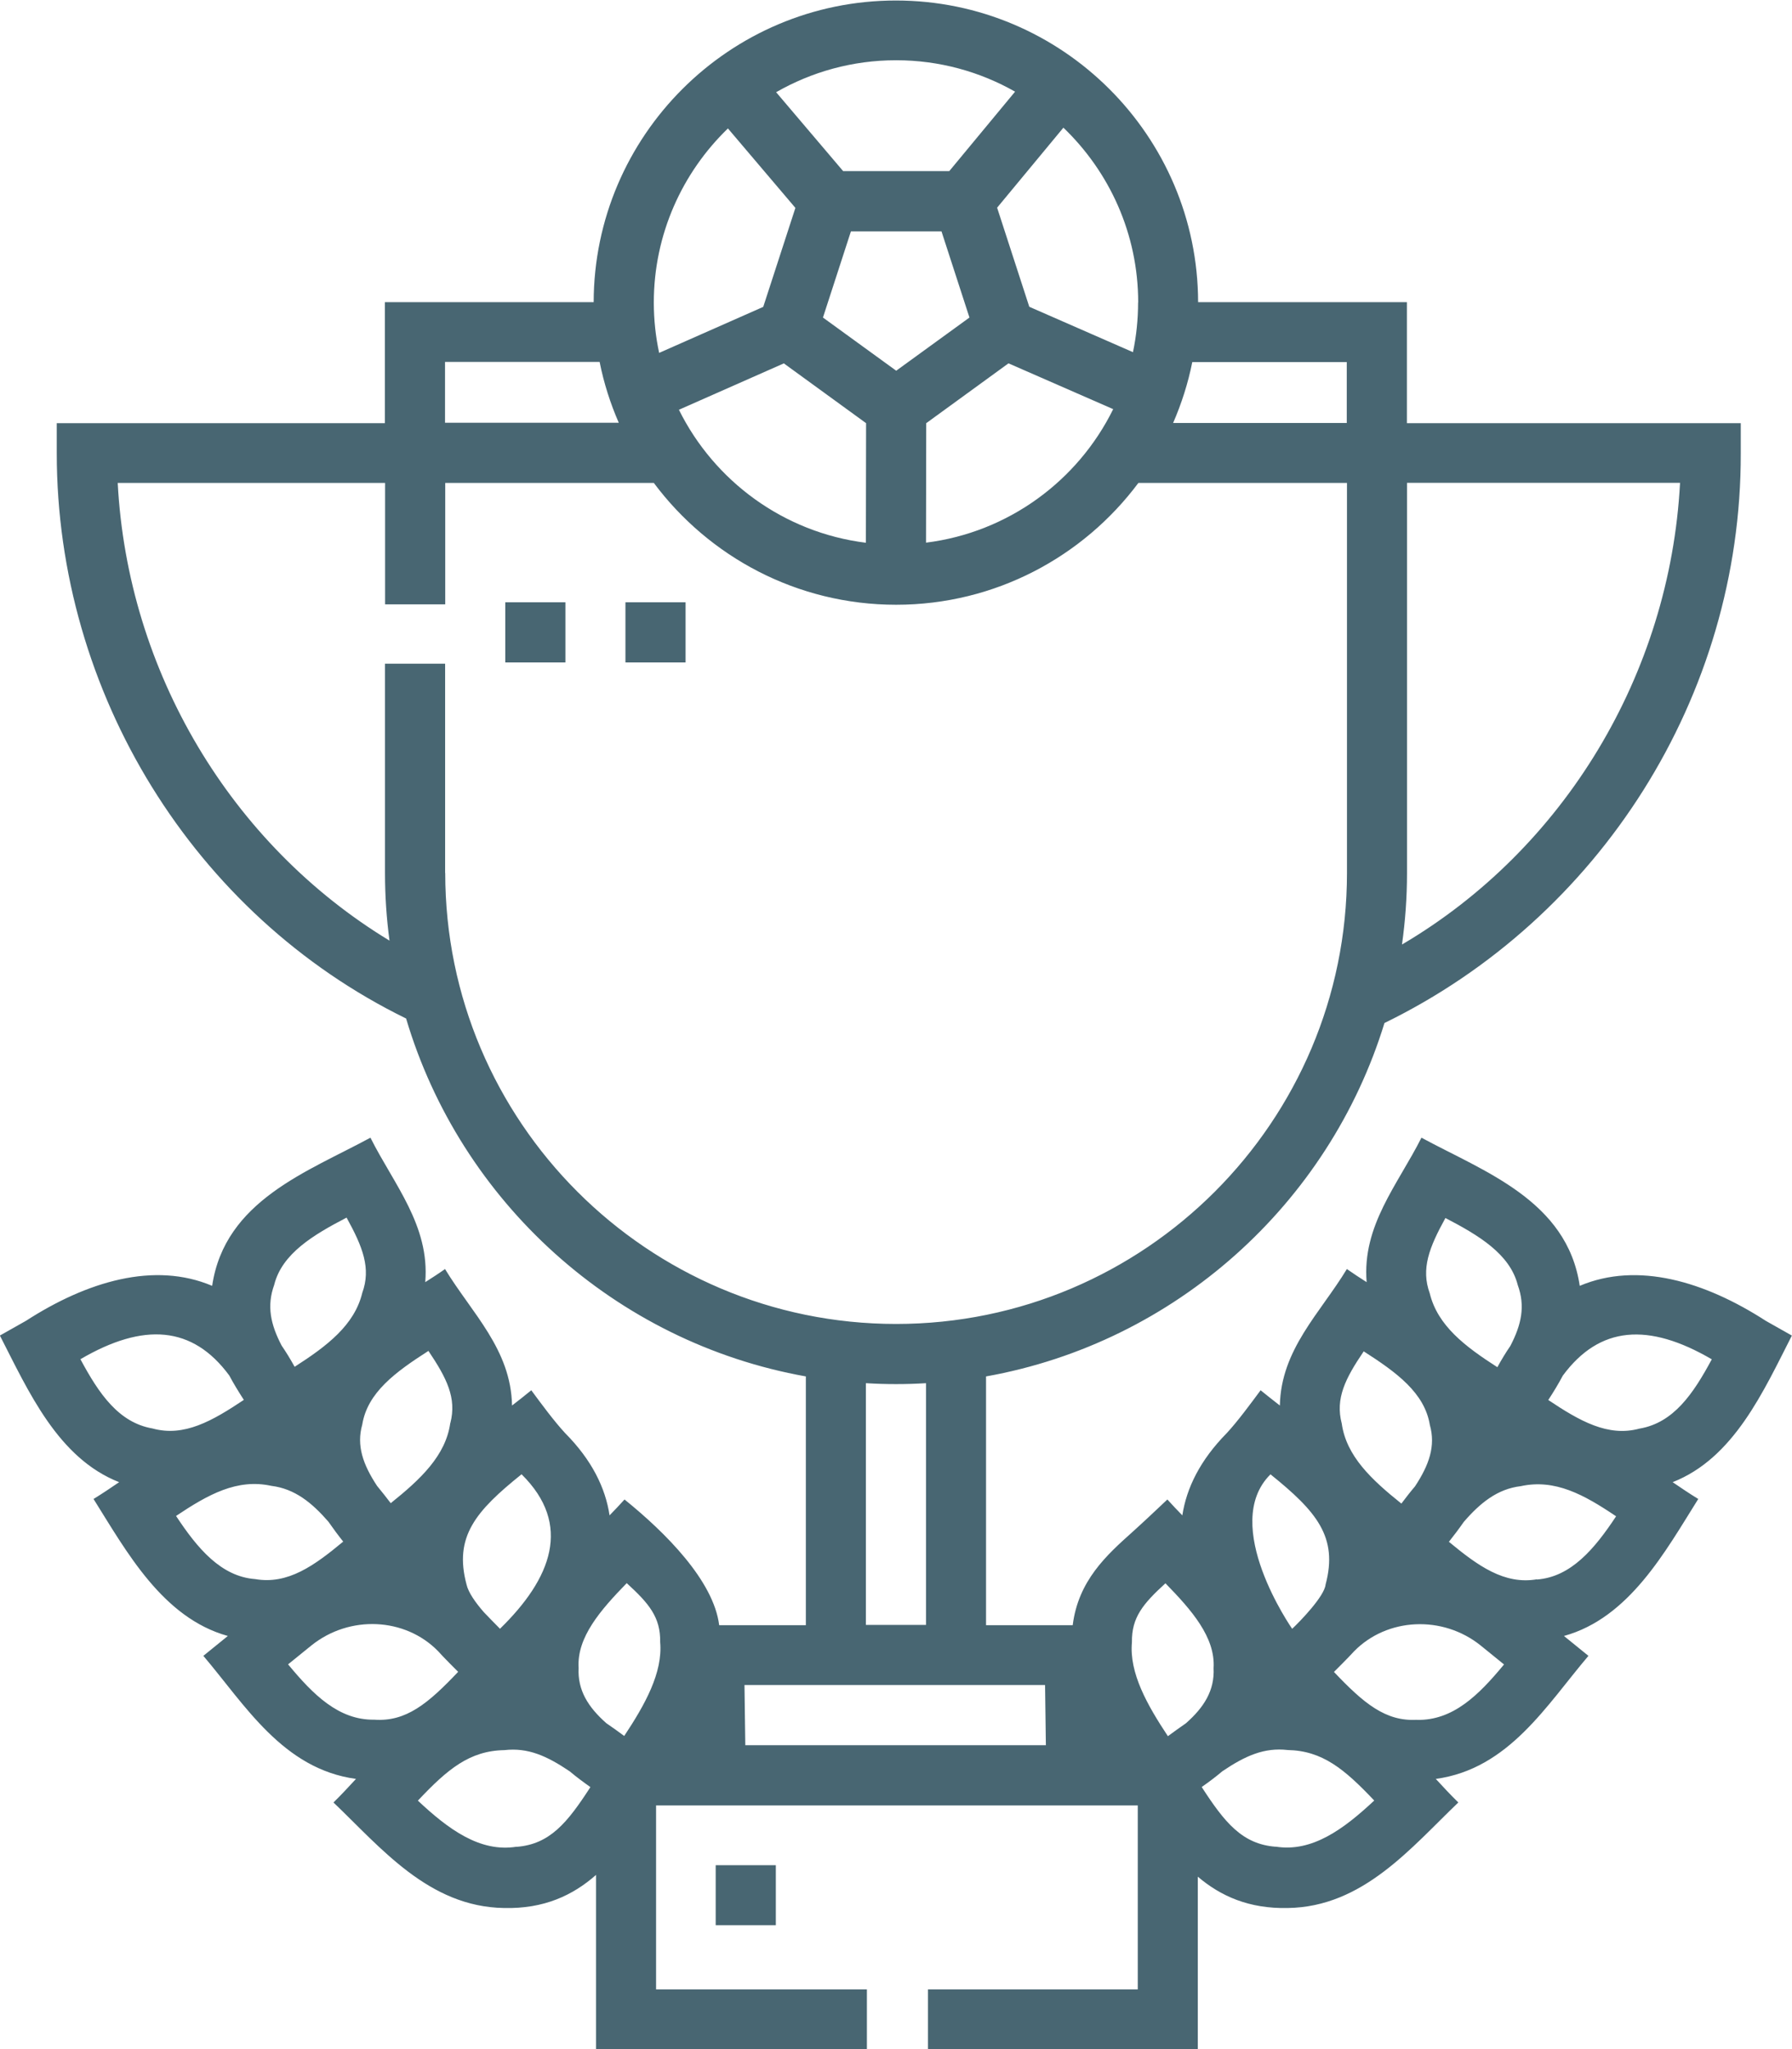 <?xml version="1.0" encoding="UTF-8"?><svg id="Calque_1" xmlns="http://www.w3.org/2000/svg" viewBox="0 0 174.92 200"><defs><style>.cls-1{fill:#486672;}</style></defs><g id="NewGroupe18"><g id="NewGroup0-8"><g><polygon class="cls-1" points="69.86 182.03 75.73 182.03 75.73 187.89 69.86 187.89 69.86 182.03 69.86 182.03"/><path class="cls-1" d="M160.04,139.42c-3.08,.84-5.84-.74-8.91-2.79,.51-.78,.99-1.57,1.42-2.38,3.59-4.86,8.36-5.2,14.54-1.59-1.81,3.37-3.73,6.19-7.04,6.76h0Zm-10.02,14.71c-3.18,.54-5.75-1.31-8.59-3.66,.5-.63,.99-1.28,1.45-1.94,1.6-1.85,3.28-3.22,5.56-3.49,3.35-.73,6.18,.83,9.31,2.94-2.09,3.16-4.39,5.92-7.73,6.17h0Zm-11.71,13.71c-3.06,.18-5.2-1.61-8.1-4.67,0,0,1.5-1.49,1.96-2.01,3.23-3.3,8.65-3.55,12.36-.57l2.28,1.85c-2.48,3-4.98,5.48-8.5,5.41h0Zm-13.79,12.39c-3.27-.25-4.98-2.37-7.22-5.83,.69-.48,1.37-.99,2.02-1.54,2.24-1.51,4.08-2.33,6.37-2.07,3.4,.07,5.54,1.86,8.45,4.93-2.98,2.79-6.07,5.07-9.62,4.5h0Zm-74.11,0c-3.56,.57-6.65-1.71-9.62-4.5,2.9-3.08,5.05-4.87,8.45-4.93,2.3-.26,4.13,.56,6.37,2.07,.65,.55,1.33,1.05,2.02,1.54-2.24,3.46-3.95,5.58-7.21,5.83h0Zm-22.29-17.8l2.27-1.84c3.73-3,9.15-2.74,12.37,.55,.46,.53,1.85,1.91,1.96,2.02-2.93,3.09-5.08,4.89-8.19,4.67-3.47,.05-5.96-2.44-8.41-5.4h0Zm-10.94-14.48c3.14-2.1,5.96-3.67,9.31-2.94,2.28,.28,3.96,1.65,5.56,3.49,.46,.66,.94,1.31,1.45,1.95-2.83,2.35-5.4,4.21-8.59,3.66-3.34-.25-5.64-3-7.73-6.17h0Zm-9.33-15.3c6.17-3.61,10.95-3.27,14.53,1.59,.43,.81,.92,1.6,1.42,2.38-3.07,2.05-5.83,3.64-8.91,2.79-3.31-.57-5.24-3.4-7.04-6.76h0Zm18.92-7.28c.77-3.03,3.81-4.85,7.06-6.54,1.59,2.88,2.4,4.96,1.53,7.35-.76,3.15-3.45,5.19-6.6,7.21-.41-.74-.83-1.43-1.27-2.07-1.08-2.07-1.47-3.87-.72-5.94h0Zm17.18,13.52c-.45,3.17-2.89,5.47-5.81,7.81-.43-.57-.88-1.13-1.33-1.68-1.38-2.09-2.03-3.94-1.45-5.99,.51-3.14,3.26-5.14,6.46-7.19,1.79,2.66,2.77,4.6,2.14,7.04h0Zm4.84,20.05s0,0,0,0c-.54-.55-1.07-1.08-1.56-1.6-.81-.93-1.51-1.91-1.69-2.7-1.25-4.67,.9-7.17,5.37-10.76,4.99,4.92,2.91,10.19-2.11,15.08h0Zm12.38-4.44c2.18,1.99,3.31,3.33,3.27,5.75,.27,3-1.5,6.14-3.51,9.17-.58-.43-1.16-.85-1.75-1.25-1.77-1.57-2.81-3.21-2.7-5.39-.19-3,2.16-5.67,4.7-8.28h0Zm17.49,9.95h23.35l.08,5.87h-29.34l-.08-5.87h5.99Zm5.87-29.46c.97,.06,1.95,.09,2.93,.09s1.96-.03,2.93-.09v23.59h-5.87v-23.59h0Zm-41.08-49.79v-20.43h-5.87v20.43c0,2.24,.15,4.44,.44,6.6-15.48-9.39-25.56-26.26-26.53-44.67h26.1v11.85h5.87v-11.85h20.36c5.38,7.21,13.98,11.89,23.65,11.89s18.27-4.68,23.65-11.89h20.36v38.07c0,24.27-19.74,44.01-44.01,44.01s-44.01-19.74-44.01-44.01h0Zm15.08-49.88c.41,2.07,1.05,4.06,1.87,5.94h-16.96v-5.94h15.08Zm12.52-22.79l6.59,7.76-3.14,9.66-10.16,4.49c-.34-1.59-.52-3.23-.52-4.91,0-6.66,2.78-12.69,7.23-16.99h0Zm28.03-3.58l-6.42,7.75h-10.36l-6.54-7.7c3.45-1.98,7.45-3.12,11.71-3.12,4.22,0,8.19,1.12,11.62,3.07h0Zm12.01,20.57c0,1.66-.17,3.28-.5,4.85l-10.12-4.43-3.14-9.67,6.47-7.81c4.49,4.31,7.3,10.36,7.3,17.06h0Zm-20.68,11.78l8.03-5.84,10.22,4.47c-3.44,6.99-10.24,12.03-18.27,13.03l.02-11.67h0Zm-13.89-5.83l8.02,5.83-.02,11.67c-8.02-1-14.8-6.02-18.25-12.98l10.25-4.53h0Zm15.38-12.89l2.73,8.41-7.15,5.19-7.15-5.19,2.73-8.41h8.84Zm39.57,18.7h-16.96c.82-1.89,1.46-3.88,1.87-5.94h15.08v5.94h0Zm32.52,5.87c-.99,18.64-11.31,35.72-27.14,45.03,.32-2.28,.49-4.6,.49-6.96V47.12h26.65Zm-53.5,113.12c-.04-2.42,1.09-3.76,3.27-5.75,2.54,2.6,4.89,5.27,4.7,8.28,.11,2.17-.93,3.82-2.7,5.38-.59,.41-1.18,.83-1.76,1.26-2.01-3.03-3.79-6.17-3.51-9.17h0Zm13.53-16.38c4.47,3.6,6.62,6.1,5.37,10.76-.11,1.14-2.52,3.62-3.26,4.31,0,0-7.1-10.16-2.11-15.08h0Zm9.09-12.01c3.2,2.05,5.95,4.05,6.46,7.19,.58,2.04-.07,3.9-1.45,5.99-.46,.54-.9,1.11-1.33,1.68-2.92-2.34-5.37-4.63-5.82-7.81-.64-2.44,.34-4.39,2.14-7.04h0Zm7.98-13.01c3.25,1.69,6.29,3.51,7.06,6.54,.75,2.07,.36,3.86-.72,5.94-.44,.64-.86,1.33-1.27,2.08-3.15-2.02-5.83-4.05-6.6-7.21-.87-2.39-.06-4.47,1.53-7.35h0Zm33.83,11.48l-2.55-1.44c-5.96-3.85-12.52-5.81-18.17-3.42-1.23-8.34-9.37-11.16-15.45-14.46-2.28,4.54-5.81,8.57-5.35,14.1-.66-.42-1.3-.84-1.93-1.28-2.61,4.31-6.43,7.84-6.54,13.32-.64-.5-1.27-.99-1.88-1.49-.91,1.23-2.24,3.04-3.31,4.19-2.59,2.63-3.92,5.34-4.33,8.02-.5-.51-.99-1.03-1.46-1.55-.87,.83-2.56,2.41-3.43,3.19-2.49,2.23-5.27,4.73-5.81,9.08h-8.46v-24.28c18.48-3.3,33.47-16.83,38.89-34.49,20.98-10.23,34.83-31.84,34.78-55.61v-2.93h-32.59v-11.81h-20.38c-.03-16.24-13.26-29.44-29.5-29.44s-29.47,13.2-29.5,29.44h-20.38v11.81H5.54v2.93c0,23.39,13.38,45.04,34.1,55.17,5.31,17.88,20.39,31.6,39.02,34.93v24.28h-8.46c-.54-4.34-5.24-9.04-9.24-12.27-.47,.52-.96,1.04-1.46,1.55-.4-2.68-1.73-5.4-4.33-8.02-1.07-1.15-2.39-2.94-3.31-4.19-.61,.5-1.24,1-1.88,1.49-.1-5.48-3.92-9.01-6.54-13.32-.62,.44-1.27,.86-1.93,1.28,.46-5.53-3.08-9.56-5.35-14.1-6.07,3.3-14.22,6.12-15.45,14.46-5.65-2.39-12.2-.44-18.17,3.41l-2.55,1.44c2.78,5.42,5.65,11.96,11.64,14.31-.82,.56-1.65,1.12-2.5,1.64,3.21,5.11,6.73,11.6,13.11,13.37l-2.39,1.94c4.07,4.79,7.76,11.04,14.9,12.01-.72,.78-1.44,1.56-2.2,2.3,4.61,4.39,9.29,10.19,16.66,10.3,3.88,.09,6.7-1.23,8.97-3.23v17.04h26.44v-5.87h-20.58v-17.95h47.02v17.95h-20.48v5.87h26.34v-16.87c2.23,1.9,5,3.14,8.77,3.06,7.36-.1,12.05-5.9,16.66-10.3-.76-.74-1.48-1.52-2.2-2.3,7.13-.97,10.83-7.23,14.9-12.01,0,0-1.3-1.06-2.39-1.94,6.38-1.76,9.9-8.26,13.11-13.37-.85-.52-1.68-1.08-2.5-1.64,5.99-2.35,8.87-8.89,11.64-14.31h0Z"/><polygon class="cls-1" points="49.32 58.78 55.19 58.78 55.19 64.65 49.32 64.65 49.32 58.78 49.32 58.78"/><polygon class="cls-1" points="61.05 58.78 66.92 58.78 66.92 64.65 61.05 64.65 61.05 58.78 61.05 58.78"/></g></g></g></svg>